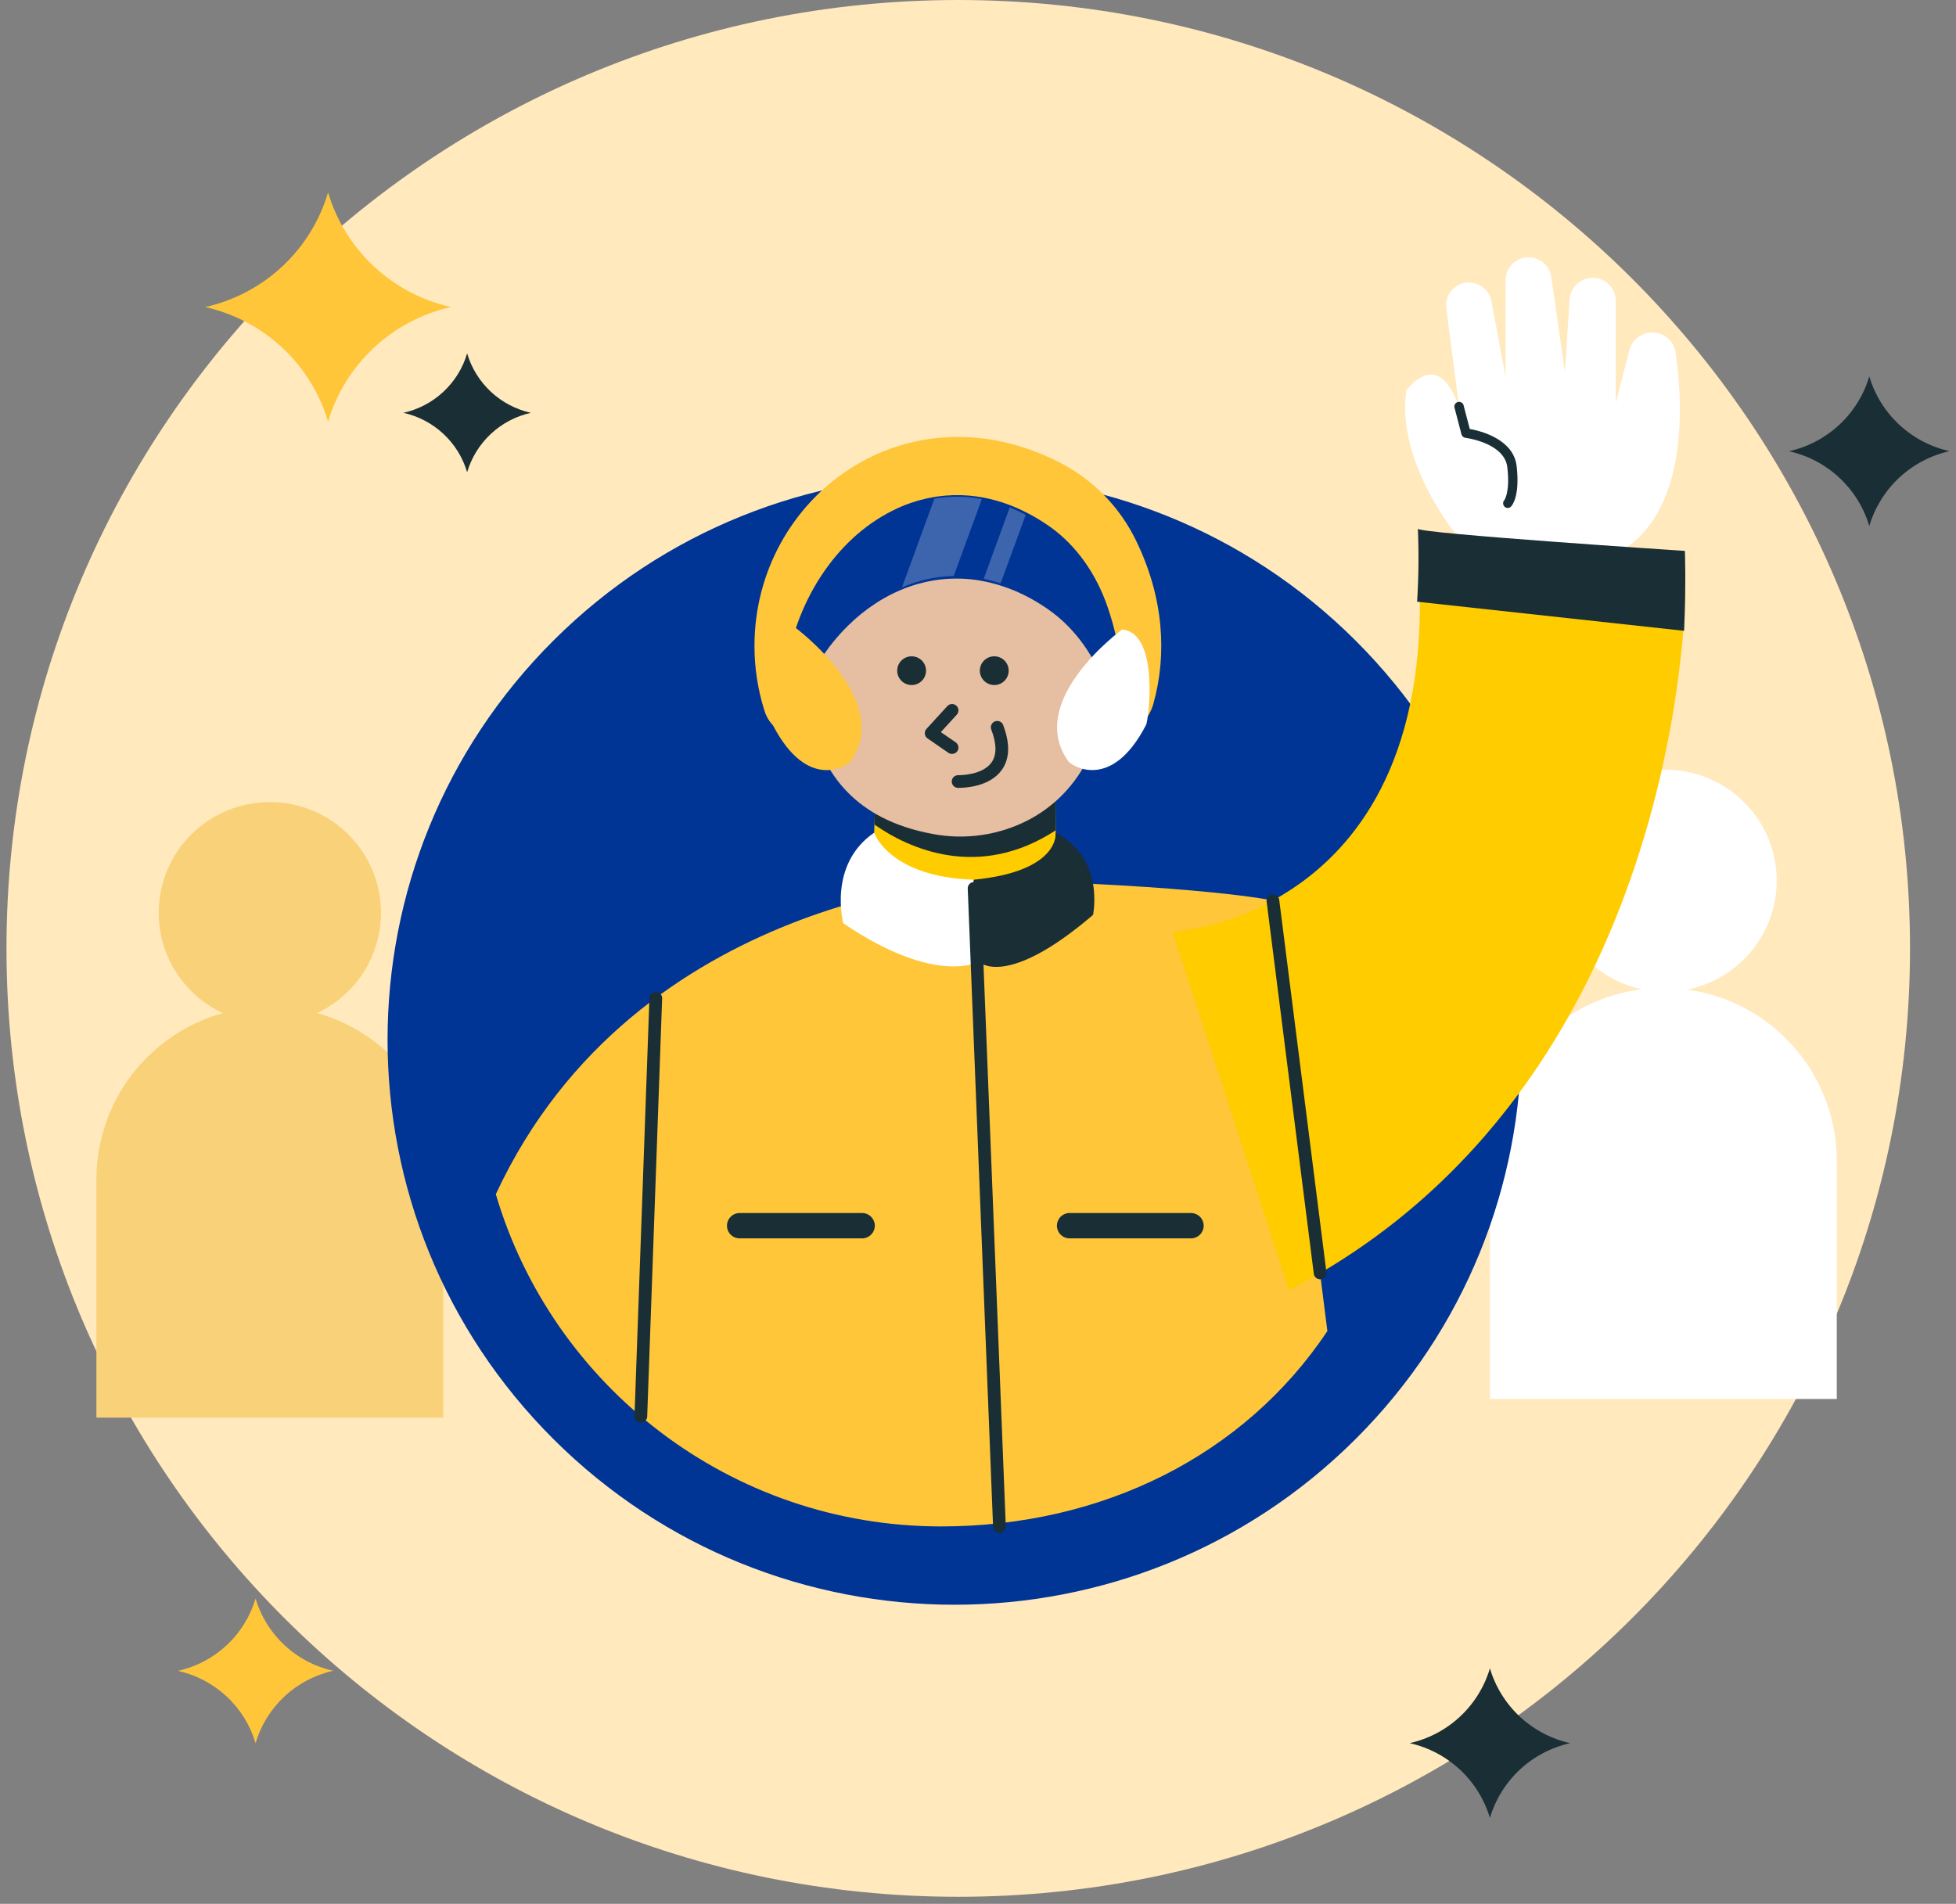 <svg width="151" height="147" viewBox="0 0 151 147" fill="none" xmlns="http://www.w3.org/2000/svg">
<rect x="0" y="0" width="151" height="147" fill="#808080" stroke="none"/>
<path d="M73.975 146.457C114.554 146.457 147.45 113.671 147.45 73.228C147.45 32.785 114.554 0 73.975 0C33.396 0 0.5 32.785 0.5 73.228C0.5 113.671 33.396 146.457 73.975 146.457Z" fill="#FFE9BD"/>
<path d="M20.832 79.029C25.569 79.029 29.409 75.202 29.409 70.481C29.409 65.759 25.569 61.932 20.832 61.932C16.094 61.932 12.254 65.759 12.254 70.481C12.254 75.202 16.094 79.029 20.832 79.029Z" fill="#F9D178"/>
<path d="M20.831 77.716C22.589 77.716 24.331 78.062 25.955 78.733C27.58 79.404 29.056 80.387 30.299 81.627C31.542 82.867 32.528 84.338 33.2 85.958C33.873 87.577 34.219 89.313 34.218 91.066V109.46H7.441V91.066C7.441 87.526 8.852 84.132 11.363 81.63C13.874 79.127 17.279 77.721 20.831 77.721V77.716Z" fill="#F9D178"/>
<path d="M137.05 69.369C137.808 64.694 134.62 60.291 129.929 59.535C125.238 58.78 120.82 61.957 120.062 66.632C119.304 71.308 122.492 75.71 127.183 76.466C131.874 77.221 136.291 74.044 137.05 69.369Z" fill="white"/>
<path d="M128.407 76.279C131.958 76.279 135.363 77.685 137.874 80.188C140.385 82.69 141.796 86.084 141.796 89.624V108.018H115.02V89.624C115.02 86.084 116.43 82.69 118.941 80.188C121.452 77.685 124.858 76.279 128.409 76.279H128.407Z" fill="white"/>
<path d="M104.632 111.131C121.723 94.097 121.723 66.479 104.632 49.445C87.54 32.411 59.83 32.411 42.738 49.445C25.646 66.479 25.646 94.097 42.738 111.131C59.83 128.165 87.54 128.165 104.632 111.131Z" fill="#003595"/>
<path d="M72.643 117.86C56.394 117.86 42.638 107.018 38.277 92.209C49.094 68.917 75.645 67.925 75.645 67.925C92.943 68.365 98.268 69.531 98.268 69.531L102.471 102.776C96.057 112.398 85.08 117.86 72.643 117.86Z" fill="#FFC63A"/>
<path d="M99.505 99.626C99.505 99.575 90.519 71.956 90.519 71.956C90.519 71.956 111.247 70.879 109.51 43.426C109.51 43.867 130.1 45.631 130.1 45.631C130.1 45.631 130.095 83.797 99.505 99.626Z" fill="#FFCC00"/>
<path d="M112.643 41.566C112.643 41.566 107.71 35.784 108.579 30.081C108.579 30.225 110.984 26.621 112.643 31.453C112.643 31.453 111.987 26.41 111.649 23.795C111.595 23.37 111.698 22.941 111.938 22.587C112.178 22.233 112.539 21.978 112.954 21.87C113.188 21.809 113.433 21.797 113.672 21.834C113.911 21.871 114.14 21.957 114.344 22.086C114.549 22.215 114.724 22.385 114.86 22.584C114.996 22.784 115.089 23.009 115.134 23.246L116.231 29.094V21.627C116.231 21.181 116.401 20.752 116.706 20.426C117.011 20.1 117.429 19.901 117.875 19.87C118.322 19.838 118.764 19.975 119.113 20.255C119.462 20.535 119.692 20.936 119.756 21.378L120.806 28.703L121.172 23.108C121.189 22.85 121.262 22.598 121.386 22.371C121.511 22.144 121.683 21.947 121.892 21.793C122.101 21.639 122.341 21.533 122.595 21.481C122.849 21.429 123.112 21.433 123.365 21.493C123.755 21.586 124.102 21.807 124.35 22.121C124.598 22.435 124.733 22.823 124.733 23.223V31.109L125.779 27.044C125.889 26.611 126.154 26.235 126.525 25.985C126.895 25.734 127.345 25.628 127.789 25.687C128.185 25.738 128.553 25.918 128.837 26.198C129.122 26.477 129.306 26.843 129.362 27.237C129.852 30.617 130.521 39.297 125.159 42.544C122.215 44.202 118.904 44.702 112.643 41.566Z" fill="white"/>
<path d="M81.386 68.118C76.682 71.396 67.299 69.309 67.299 69.309L67.505 63.678L67.609 60.795C67.667 60.73 67.728 60.67 67.792 60.613C68.706 59.737 70.263 59.314 71.995 59.156C76.198 58.766 81.466 59.917 81.466 59.917C81.466 59.917 81.494 62.039 81.496 64.124C81.498 66.133 81.476 68.118 81.386 68.118Z" fill="#FFCC00"/>
<path d="M67.483 64.293C67.483 64.293 68.607 67.706 75.174 67.926C75.304 67.992 75.644 74.217 75.644 74.217C75.644 74.217 72.375 76.22 65.089 71.281C65.111 71.27 63.883 66.77 67.483 64.293Z" fill="white"/>
<path d="M81.496 64.293C81.496 64.293 81.876 67.274 75.174 67.926C75.051 68.007 75.616 74.29 75.616 74.29C75.616 74.29 77.701 76.366 84.387 70.636C84.36 70.627 85.354 66.349 81.496 64.293Z" fill="#1A2E35"/>
<path d="M77.154 118.35C77.027 118.35 76.905 118.301 76.814 118.213C76.722 118.126 76.669 118.006 76.664 117.88L74.709 68.633C74.703 68.567 74.711 68.501 74.732 68.438C74.753 68.375 74.786 68.317 74.83 68.267C74.874 68.218 74.928 68.177 74.988 68.149C75.048 68.121 75.113 68.105 75.179 68.102C75.246 68.099 75.312 68.11 75.374 68.134C75.436 68.158 75.493 68.194 75.541 68.24C75.588 68.286 75.626 68.341 75.652 68.402C75.678 68.463 75.691 68.529 75.69 68.595L77.645 117.838C77.648 117.902 77.638 117.967 77.616 118.027C77.594 118.087 77.56 118.143 77.516 118.19C77.472 118.238 77.419 118.276 77.361 118.303C77.302 118.33 77.239 118.345 77.174 118.348L77.154 118.35Z" fill="#1A2E35"/>
<path d="M101.909 98.778C101.789 98.778 101.674 98.735 101.584 98.656C101.495 98.577 101.437 98.468 101.423 98.35L97.779 69.593C97.769 69.468 97.808 69.343 97.888 69.246C97.967 69.148 98.082 69.085 98.207 69.069C98.332 69.053 98.458 69.086 98.56 69.16C98.662 69.235 98.731 69.345 98.753 69.469L102.397 98.228C102.413 98.357 102.377 98.487 102.297 98.589C102.217 98.692 102.1 98.758 101.971 98.775L101.909 98.778Z" fill="#1A2E35"/>
<path d="M66.594 95.619H57.147C57.014 95.625 56.882 95.603 56.758 95.557C56.633 95.51 56.52 95.439 56.424 95.348C56.328 95.256 56.252 95.146 56.2 95.025C56.148 94.903 56.121 94.772 56.121 94.64C56.121 94.508 56.148 94.377 56.2 94.255C56.252 94.134 56.328 94.024 56.424 93.932C56.52 93.841 56.633 93.77 56.758 93.723C56.882 93.677 57.014 93.655 57.147 93.661H66.594C66.847 93.672 67.087 93.78 67.262 93.962C67.437 94.145 67.535 94.387 67.535 94.64C67.535 94.892 67.437 95.135 67.262 95.318C67.087 95.5 66.847 95.608 66.594 95.619Z" fill="#1A2E35"/>
<path d="M91.982 95.619H82.532C82.279 95.608 82.04 95.5 81.865 95.318C81.69 95.135 81.592 94.893 81.592 94.64C81.592 94.388 81.69 94.145 81.865 93.962C82.04 93.78 82.279 93.672 82.532 93.661H91.982C92.235 93.672 92.474 93.78 92.65 93.962C92.825 94.145 92.923 94.388 92.923 94.64C92.923 94.893 92.825 95.135 92.65 95.318C92.474 95.5 92.235 95.608 91.982 95.619Z" fill="#1A2E35"/>
<path d="M130.011 48.708L109.398 46.46C109.517 44.584 109.537 42.703 109.459 40.825C109.459 41.189 130.07 42.537 130.07 42.537C130.07 42.537 130.172 44.916 130.011 48.708Z" fill="#1A2E35"/>
<path d="M34.817 23.709C32.588 24.208 30.533 25.291 28.865 26.846C27.197 28.402 25.975 30.373 25.328 32.556C24.68 30.373 23.459 28.402 21.791 26.846C20.123 25.291 18.069 24.208 15.84 23.709C18.069 23.21 20.123 22.127 21.791 20.572C23.459 19.016 24.68 17.045 25.328 14.861C25.975 17.045 27.197 19.016 28.865 20.572C30.533 22.127 32.588 23.21 34.817 23.709Z" fill="#FFC63A"/>
<path d="M121.212 134.594C119.757 134.919 118.416 135.626 117.327 136.642C116.238 137.658 115.441 138.945 115.019 140.37C114.596 138.945 113.799 137.658 112.71 136.642C111.621 135.627 110.279 134.919 108.824 134.594C110.279 134.268 111.621 133.561 112.71 132.546C113.799 131.53 114.596 130.244 115.019 128.818C115.442 130.243 116.239 131.53 117.327 132.545C118.416 133.561 119.757 134.268 121.212 134.594Z" fill="#1A2E35"/>
<path d="M150.499 34.835C149.044 35.162 147.702 35.87 146.613 36.886C145.524 37.903 144.728 39.191 144.306 40.617C143.883 39.192 143.086 37.905 141.997 36.889C140.908 35.874 139.566 35.166 138.111 34.841C139.566 34.515 140.908 33.808 141.997 32.793C143.086 31.777 143.883 30.491 144.306 29.065C144.73 30.489 145.527 31.775 146.616 32.789C147.704 33.804 149.045 34.51 150.499 34.835Z" fill="#1A2E35"/>
<path d="M40.98 31.875C39.825 32.133 38.76 32.694 37.895 33.5C37.031 34.306 36.398 35.328 36.062 36.459C35.727 35.328 35.095 34.306 34.23 33.5C33.366 32.694 32.301 32.133 31.146 31.875C32.301 31.617 33.366 31.055 34.23 30.249C35.094 29.444 35.727 28.422 36.062 27.291C36.398 28.422 37.031 29.443 37.896 30.249C38.76 31.055 39.825 31.616 40.98 31.875Z" fill="#1A2E35"/>
<path d="M25.715 129.007C24.308 129.322 23.012 130.006 21.959 130.988C20.907 131.97 20.137 133.215 19.729 134.593C19.321 133.216 18.551 131.972 17.499 130.991C16.446 130.01 15.15 129.327 13.744 129.013C15.15 128.698 16.446 128.014 17.498 127.033C18.55 126.052 19.32 124.808 19.729 123.431C20.139 124.807 20.909 126.049 21.962 127.03C23.014 128.01 24.31 128.693 25.715 129.007Z" fill="#FFC63A"/>
<path d="M49.471 109.85H49.454C49.39 109.848 49.326 109.834 49.267 109.807C49.208 109.78 49.155 109.743 49.111 109.695C49.067 109.648 49.033 109.593 49.011 109.533C48.988 109.472 48.978 109.408 48.981 109.344L50.136 77.035C50.147 76.91 50.205 76.793 50.3 76.71C50.395 76.626 50.518 76.583 50.644 76.587C50.77 76.592 50.89 76.645 50.978 76.735C51.066 76.825 51.116 76.946 51.117 77.071L49.962 109.378C49.957 109.505 49.903 109.625 49.811 109.713C49.72 109.8 49.598 109.85 49.471 109.85Z" fill="#1A2E35"/>
<path d="M116.39 39.225C116.32 39.223 116.252 39.201 116.194 39.161C116.137 39.121 116.092 39.066 116.065 39.002C116.038 38.937 116.03 38.866 116.042 38.797C116.054 38.728 116.086 38.665 116.134 38.614C116.134 38.614 116.587 38.022 116.364 36.087C116.149 34.19 113.161 33.809 113.13 33.805C113.058 33.796 112.99 33.766 112.935 33.718C112.881 33.67 112.842 33.608 112.823 33.538L112.3 31.534C112.28 31.486 112.27 31.434 112.272 31.382C112.273 31.33 112.286 31.278 112.309 31.232C112.332 31.185 112.365 31.143 112.406 31.11C112.447 31.077 112.494 31.053 112.545 31.04C112.595 31.027 112.648 31.025 112.7 31.034C112.752 31.043 112.801 31.063 112.844 31.092C112.887 31.122 112.924 31.16 112.95 31.205C112.977 31.25 112.994 31.3 113 31.352L113.464 33.122C114.285 33.268 116.845 33.895 117.084 36C117.347 38.302 116.732 39.029 116.66 39.096C116.628 39.136 116.586 39.168 116.54 39.191C116.493 39.213 116.442 39.225 116.39 39.225Z" fill="#1A2E35"/>
<path d="M81.496 64.112C75.574 67.984 70.166 65.543 67.506 63.667L67.61 60.784C67.667 60.72 67.728 60.659 67.793 60.602C69.004 59.957 70.474 59.486 71.996 59.145C76.199 58.755 81.467 59.906 81.467 59.906C81.467 59.906 81.494 62.032 81.496 64.112Z" fill="#1A2E35"/>
<path d="M62.801 49.022C62.511 49.484 59.814 62.135 71.964 64.386C74.515 64.879 77.158 64.49 79.456 63.282C82.676 61.556 86.112 57.687 85.474 49.022C85.487 49.217 73.8 31.511 62.801 49.022Z" fill="#E6BEA1"/>
<path d="M63.566 56.857C62.569 53.956 62.688 50.515 64.479 47.07C65.316 45.456 66.626 44.134 68.234 43.28C76.602 38.843 84.949 44.968 84.949 53.094C84.951 54.374 84.74 55.646 84.325 56.857H85.768C86.516 56.85 87.242 56.598 87.833 56.141C88.425 55.684 88.85 55.046 89.043 54.325C90.104 50.523 89.841 46.146 87.711 41.759C86.456 39.16 84.388 37.039 81.817 35.716C69.97 29.669 58.244 38.362 58.244 49.873C58.242 51.566 58.501 53.251 59.012 54.866C59.183 55.44 59.534 55.944 60.014 56.304C60.493 56.665 61.075 56.863 61.676 56.87L63.566 56.857Z" fill="#FFC63A"/>
<path d="M86.63 55.391H86.051C85.894 54.731 85.704 54.066 85.482 53.399C84.583 50.721 82.984 48.494 80.939 47.066C80.097 46.471 79.191 45.97 78.239 45.571H78.226C77.965 45.464 77.703 45.365 77.444 45.278C77.301 45.23 77.159 45.185 77.016 45.143L76.983 45.134C76.8 45.079 76.618 45.03 76.435 44.986C76.314 44.957 76.192 44.93 76.07 44.906C75.887 44.87 75.721 44.837 75.545 44.81L75.408 44.788L75.306 44.773C74.856 44.712 74.403 44.679 73.95 44.675C73.844 44.675 73.738 44.675 73.632 44.675C72.919 44.688 72.209 44.772 71.512 44.924C71.317 44.968 71.121 45.016 70.929 45.07C70.668 45.141 70.408 45.223 70.153 45.314C69.931 45.392 69.71 45.48 69.493 45.573L69.407 45.609C69.268 45.67 69.129 45.734 68.99 45.8C68.509 46.032 68.043 46.295 67.596 46.587C66.837 47.084 66.129 47.655 65.484 48.292C64.95 48.815 64.456 49.376 64.005 49.971C62.778 51.606 61.844 53.441 61.248 55.395H60.433C60.413 54.788 60.42 54.173 60.458 53.553C60.824 47.5 63.872 42.395 68.055 39.894C68.641 39.539 69.258 39.234 69.897 38.983C70.184 38.872 70.474 38.772 70.768 38.687C70.827 38.667 70.885 38.65 70.951 38.634L71.013 38.617C71.355 38.524 71.7 38.447 72.049 38.388C72.166 38.366 72.283 38.348 72.402 38.331C73.201 38.221 74.009 38.199 74.812 38.268C75.184 38.3 75.553 38.35 75.92 38.419C76.086 38.45 76.252 38.486 76.421 38.525C76.746 38.603 77.073 38.694 77.4 38.801C77.563 38.856 77.727 38.913 77.89 38.974C77.992 39.013 78.093 39.051 78.195 39.093C78.297 39.135 78.378 39.171 78.48 39.213L78.712 39.317C78.781 39.348 78.851 39.381 78.92 39.415C79.108 39.505 79.296 39.6 79.485 39.699C79.637 39.781 79.788 39.865 79.94 39.954C79.986 39.983 80.033 40.011 80.081 40.038C80.384 40.219 80.689 40.415 80.994 40.626L81.036 40.657C83.063 42.085 84.645 44.3 85.537 46.961C86.459 49.671 86.831 52.536 86.63 55.391Z" fill="#003595"/>
<path d="M61.36 48.431C61.36 48.431 69.057 54.113 65.64 58.812C65.412 59.099 62.351 61.179 59.659 55.976C59.498 55.788 58.413 48.688 61.36 48.431Z" fill="#FFC63A"/>
<path d="M86.625 48.608C86.625 48.608 79.076 54.112 82.493 58.807C82.722 59.095 85.783 61.175 88.474 55.972C88.635 55.788 89.574 48.865 86.625 48.608Z" fill="white"/>
<g opacity="0.24">
<path d="M75.796 38.534L73.625 44.473C72.949 44.485 72.275 44.564 71.615 44.71C71.432 44.75 71.25 44.795 71.067 44.848C70.818 44.916 70.573 44.992 70.336 45.079C70.126 45.154 69.916 45.236 69.709 45.325L69.627 45.36L72.134 38.505C72.246 38.485 72.357 38.467 72.47 38.45C73.228 38.345 73.996 38.325 74.758 38.39C75.106 38.421 75.453 38.469 75.796 38.534Z" fill="white"/>
</g>
<g opacity="0.24">
<path d="M79.183 39.754L77.246 45.047C77.111 45.001 76.976 44.959 76.841 44.919L76.809 44.91C76.627 44.857 76.46 44.812 76.287 44.77C76.171 44.742 76.056 44.716 75.941 44.693L77.951 39.177C78.043 39.213 78.134 39.251 78.222 39.291L78.443 39.39C78.509 39.419 78.575 39.45 78.64 39.483C78.825 39.568 79.004 39.658 79.183 39.754Z" fill="white"/>
</g>
<path d="M70.376 52.894C70.991 52.894 71.489 52.398 71.489 51.785C71.489 51.172 70.991 50.676 70.376 50.676C69.762 50.676 69.264 51.172 69.264 51.785C69.264 52.398 69.762 52.894 70.376 52.894Z" fill="#1A2E35"/>
<path d="M76.755 52.894C77.37 52.894 77.868 52.398 77.868 51.785C77.868 51.172 77.37 50.676 76.755 50.676C76.141 50.676 75.643 51.172 75.643 51.785C75.643 52.398 76.141 52.894 76.755 52.894Z" fill="#1A2E35"/>
<path d="M74.012 60.833H73.923C73.797 60.823 73.68 60.764 73.597 60.67C73.513 60.577 73.469 60.454 73.473 60.329C73.477 60.203 73.53 60.084 73.619 59.996C73.709 59.908 73.83 59.857 73.956 59.855C73.989 59.855 75.816 59.895 76.543 58.873C76.958 58.289 76.949 57.417 76.512 56.293C76.478 56.175 76.489 56.049 76.544 55.939C76.599 55.829 76.693 55.744 76.807 55.7C76.922 55.656 77.049 55.656 77.164 55.701C77.278 55.745 77.372 55.831 77.426 55.941C77.989 57.398 77.958 58.575 77.338 59.444C76.408 60.764 74.449 60.833 74.012 60.833Z" fill="#1A2E35"/>
<path d="M73.494 58.212C73.394 58.212 73.296 58.182 73.214 58.126L71.604 57.015C71.546 56.976 71.498 56.925 71.462 56.865C71.426 56.805 71.404 56.738 71.396 56.669C71.388 56.6 71.395 56.529 71.416 56.463C71.438 56.396 71.473 56.335 71.52 56.283L73.132 54.522C73.219 54.425 73.342 54.367 73.473 54.361C73.603 54.355 73.731 54.4 73.828 54.487C73.925 54.575 73.983 54.697 73.99 54.827C73.996 54.957 73.95 55.085 73.863 55.181L72.631 56.529L73.779 57.319C73.865 57.379 73.929 57.464 73.963 57.563C73.997 57.661 73.999 57.768 73.968 57.868C73.936 57.968 73.874 58.054 73.79 58.116C73.706 58.178 73.604 58.212 73.499 58.212H73.494Z" fill="#1A2E35"/>
</svg>
